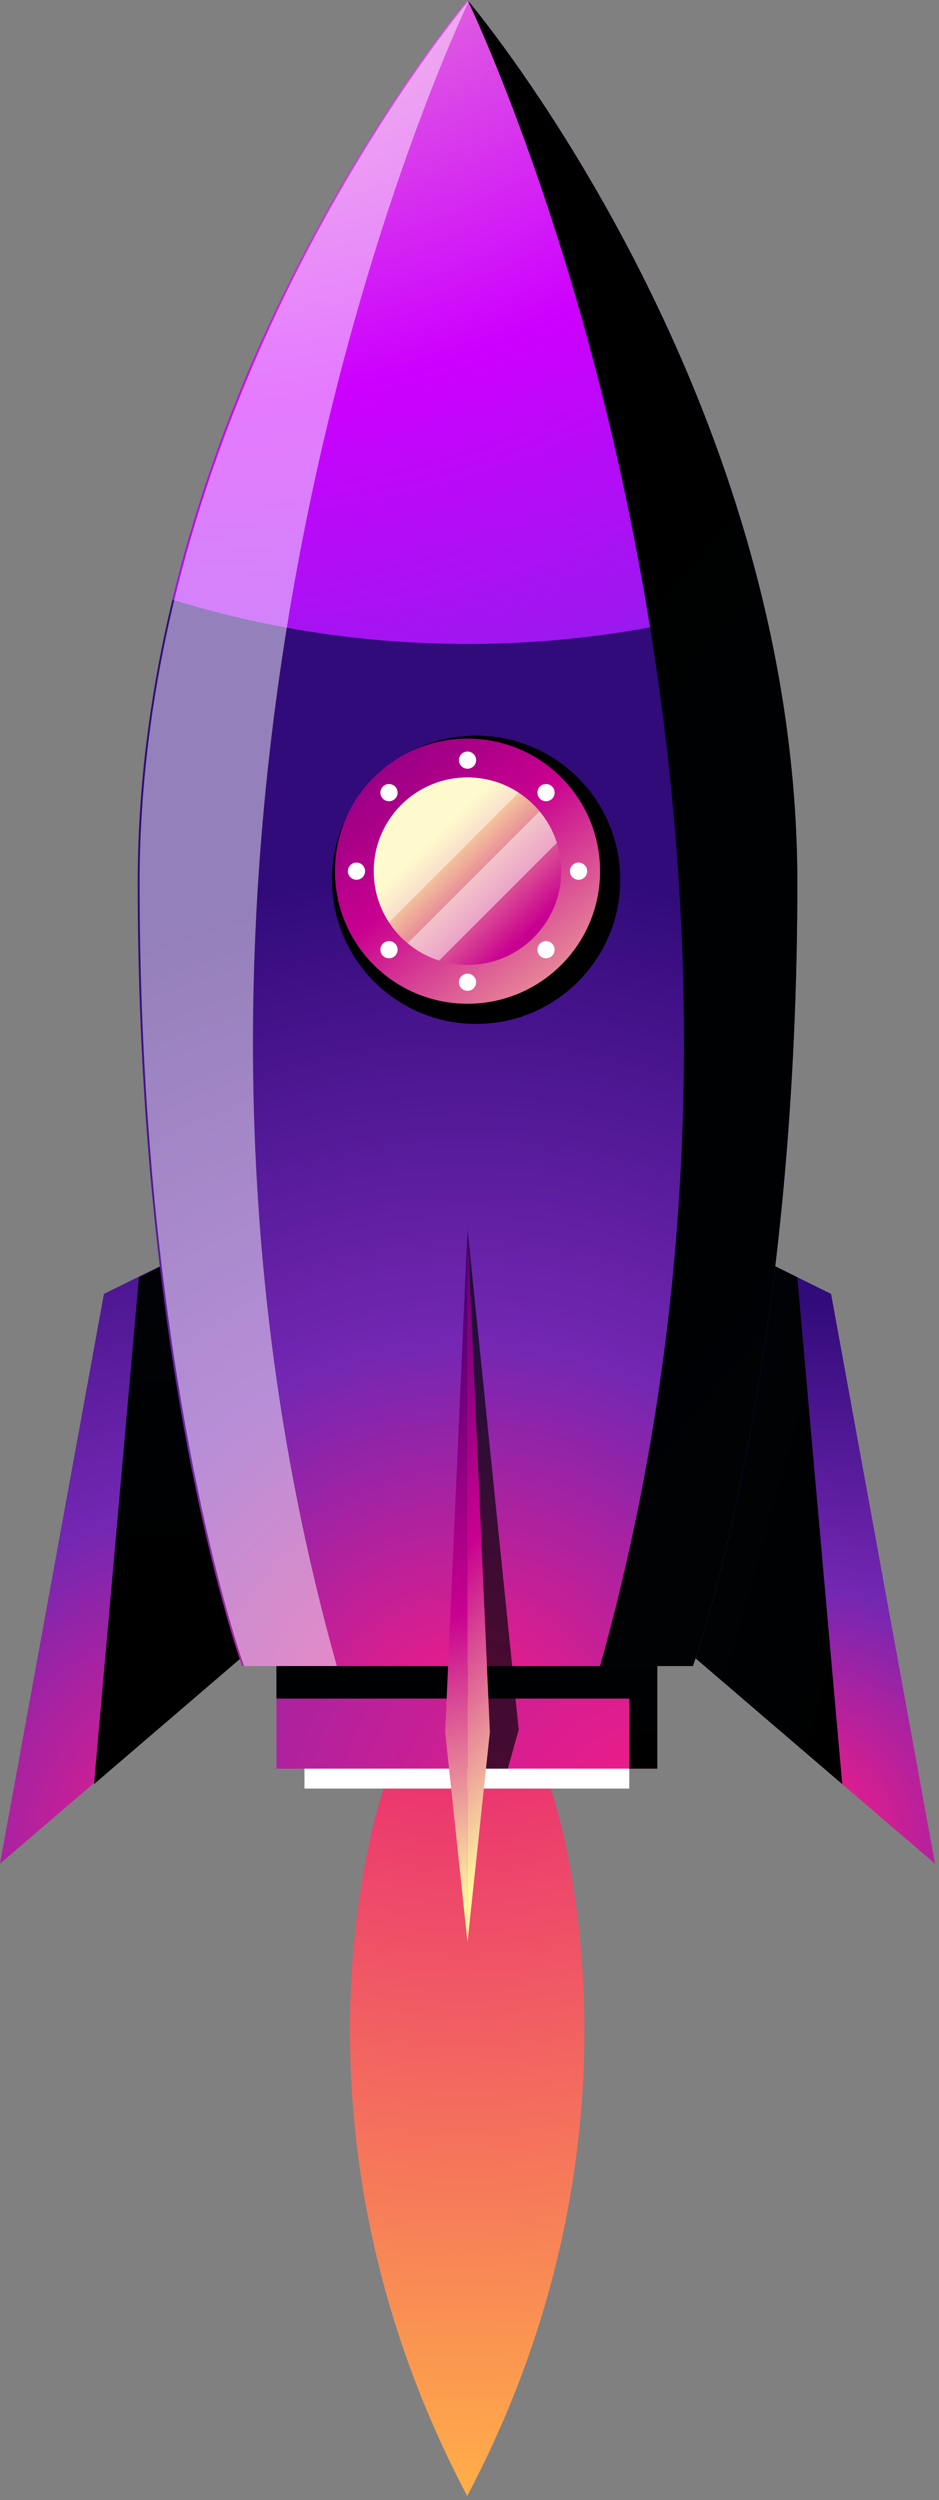 <svg width="216" height="575" viewBox="0 0 216 575" fill="none" xmlns="http://www.w3.org/2000/svg">
<rect x="0" y="0" width="216" height="575" fill="#808080" stroke="none"/>
<path d="M61.34 376.038L0 428.646L23.907 297.587L45.528 286.928L61.34 376.038Z" fill="url(#paint0_radial_77_1496)"/>
<path d="M153.742 376.038L215.082 428.646L191.175 297.587L169.549 286.928L153.742 376.038Z" fill="url(#paint1_radial_77_1496)"/>
<path d="M178.328 291.252L183.406 293.756L193.74 410.344L160.002 381.41L178.328 291.252Z" fill="url(#paint2_linear_77_1496)"/>
<path d="M37.038 291.252L31.959 293.756L21.63 410.344L55.363 381.41L37.038 291.252Z" fill="url(#paint3_linear_77_1496)"/>
<path d="M107.52 573.972C153.434 487.003 126.693 411.363 126.693 411.363H107.525H107.422H88.254C88.254 411.363 61.513 487.003 107.422 573.972V574.167C107.441 574.135 107.455 574.102 107.473 574.07C107.492 574.102 107.506 574.135 107.525 574.167V573.972H107.52Z" fill="url(#paint4_radial_77_1496)"/>
<path d="M151.205 383.183H63.588V406.783H151.205V383.183Z" fill="url(#paint5_radial_77_1496)"/>
<path d="M63.588 383.183H151.205V406.783H144.753V390.668H63.588V383.183Z" fill="url(#paint6_linear_77_1496)"/>
<path d="M144.749 406.783H70.04V411.363H144.749V406.783Z" fill="white"/>
<path d="M175.428 137.934C156.153 57.872 108.563 1.21 107.557 0.023C107.543 0.009 107.543 0 107.543 0V0.005C107.497 0.061 59.129 57.058 39.658 137.939C34.748 158.322 31.675 180.218 31.675 203.1C31.675 223.33 32.434 242.07 33.686 259.19C39.458 338.349 55.685 383.183 55.685 383.183H107.548V383.188H159.402C159.402 383.188 175.637 338.344 181.405 259.19C182.647 242.07 183.416 223.335 183.416 203.1C183.406 180.218 180.329 158.322 175.428 137.934Z" fill="url(#paint7_radial_77_1496)"/>
<path d="M175.418 137.939C153.955 144.549 131.166 148.105 107.538 148.105C83.906 148.105 61.112 144.549 39.654 137.939C59.134 57.021 107.543 0.005 107.543 0.005C107.543 0.005 155.952 57.021 175.418 137.939Z" fill="url(#paint8_radial_77_1496)"/>
<path d="M183.406 203.105C183.406 223.335 182.638 242.07 181.395 259.195C175.628 338.349 159.392 383.192 159.392 383.192H138.036C194.727 181.149 108.572 2.118 107.552 0.023C108.558 1.206 156.153 57.868 175.423 137.934C180.329 158.322 183.406 180.218 183.406 203.105Z" fill="url(#paint9_linear_77_1496)"/>
<path opacity="0.48" d="M32.118 203.105C32.118 223.335 32.886 242.07 34.129 259.195C39.896 338.349 56.132 383.192 56.132 383.192H77.487C20.797 181.149 106.952 2.118 107.967 0.023C106.961 1.206 59.367 57.868 40.096 137.934C35.19 158.322 32.118 180.218 32.118 203.105Z" fill="url(#paint10_linear_77_1496)"/>
<path opacity="0.68" d="M107.543 282.734L119.315 397.827L116.82 406.783H110.927L107.543 282.734Z" fill="url(#paint11_linear_77_1496)"/>
<path d="M107.543 282.734V446.683L102.4 398.367L107.543 282.734Z" fill="url(#paint12_linear_77_1496)"/>
<path d="M107.543 282.734V446.683L112.687 398.367L107.543 282.734Z" fill="url(#paint13_linear_77_1496)"/>
<path d="M109.521 235.502C127.833 235.502 142.677 220.658 142.677 202.346C142.677 184.035 127.833 169.191 109.521 169.191C91.21 169.191 76.366 184.035 76.366 202.346C76.366 220.658 91.21 235.502 109.521 235.502Z" fill="url(#paint14_linear_77_1496)"/>
<path d="M107.543 230.861C124.384 230.861 138.036 217.209 138.036 200.368C138.036 183.527 124.384 169.875 107.543 169.875C90.702 169.875 77.05 183.527 77.05 200.368C77.05 217.209 90.702 230.861 107.543 230.861Z" fill="url(#paint15_linear_77_1496)"/>
<path d="M129.099 200.363C129.099 212.28 119.445 221.934 107.539 221.934C105.267 221.934 103.065 221.575 100.994 220.919C98.313 220.067 95.86 218.703 93.756 216.948C92.094 215.571 90.647 213.946 89.474 212.14C87.258 208.756 85.978 204.711 85.978 200.368C85.978 188.466 95.632 178.807 107.539 178.807C111.881 178.807 115.926 180.101 119.31 182.312C121.116 183.485 122.746 184.933 124.119 186.595C125.878 188.699 127.242 191.152 128.089 193.833C128.741 195.89 129.099 198.092 129.099 200.363Z" fill="url(#paint16_linear_77_1496)"/>
<path d="M90.884 183.704C90.111 184.477 88.859 184.477 88.082 183.704C87.309 182.931 87.309 181.679 88.082 180.902C88.854 180.129 90.106 180.129 90.884 180.902C91.657 181.679 91.657 182.931 90.884 183.704Z" fill="white"/>
<path d="M125.604 220.407C126.696 220.407 127.582 219.521 127.582 218.428C127.582 217.336 126.696 216.45 125.604 216.45C124.511 216.45 123.625 217.336 123.625 218.428C123.625 219.521 124.511 220.407 125.604 220.407Z" fill="white"/>
<path d="M107.543 176.806C106.449 176.806 105.565 175.921 105.565 174.828C105.565 173.734 106.449 172.849 107.543 172.849C108.637 172.849 109.521 173.734 109.521 174.828C109.521 175.917 108.637 176.806 107.543 176.806Z" fill="white"/>
<path d="M107.543 227.891C106.449 227.891 105.565 227.007 105.565 225.913C105.565 224.819 106.449 223.935 107.543 223.935C108.637 223.935 109.521 224.819 109.521 225.913C109.521 227.002 108.637 227.891 107.543 227.891Z" fill="white"/>
<path d="M83.981 200.368C83.981 201.462 83.096 202.346 82.002 202.346C80.909 202.346 80.024 201.462 80.024 200.368C80.024 199.274 80.909 198.39 82.002 198.39C83.096 198.385 83.981 199.274 83.981 200.368Z" fill="white"/>
<path d="M135.067 200.368C135.067 201.462 134.182 202.346 133.088 202.346C131.995 202.346 131.11 201.462 131.11 200.368C131.11 199.274 131.995 198.39 133.088 198.39C134.178 198.385 135.067 199.274 135.067 200.368Z" fill="white"/>
<path d="M124.203 183.704C123.43 182.931 123.43 181.679 124.203 180.902C124.975 180.129 126.227 180.129 127.005 180.902C127.777 181.674 127.777 182.927 127.005 183.704C126.232 184.481 124.975 184.481 124.203 183.704Z" fill="white"/>
<path d="M88.082 219.829C87.309 219.057 87.309 217.805 88.082 217.027C88.854 216.255 90.106 216.255 90.884 217.027C91.656 217.8 91.656 219.052 90.884 219.829C90.106 220.602 88.854 220.602 88.082 219.829Z" fill="white"/>
<path opacity="0.48" d="M119.315 182.308L89.478 212.135C87.262 208.751 85.982 204.706 85.982 200.363C85.982 188.461 95.636 178.803 107.543 178.803C111.886 178.803 115.931 180.097 119.315 182.308Z" fill="url(#paint17_linear_77_1496)"/>
<path opacity="0.48" d="M128.098 193.833L100.998 220.919C98.317 220.067 95.864 218.703 93.76 216.948L124.123 186.595C125.883 188.699 127.246 191.152 128.098 193.833Z" fill="url(#paint18_linear_77_1496)"/>
<defs>
<radialGradient id="paint0_radial_77_1496" cx="0" cy="0" r="1" gradientUnits="userSpaceOnUse" gradientTransform="translate(49.379 426.343) scale(174.002 174.002)">
<stop offset="0.001" stop-color="#FF1A82"/>
<stop offset="0.458" stop-color="#7427B3"/>
<stop offset="1" stop-color="#310B7A"/>
</radialGradient>
<radialGradient id="paint1_radial_77_1496" cx="0" cy="0" r="1" gradientUnits="userSpaceOnUse" gradientTransform="translate(184.412 422.039) scale(123.029 123.029)">
<stop offset="0.001" stop-color="#FF1A82"/>
<stop offset="0.458" stop-color="#7427B3"/>
<stop offset="1" stop-color="#310B7A"/>
</radialGradient>
<linearGradient id="paint2_linear_77_1496" x1="208.745" y1="357.152" x2="61.803" y2="316.04" gradientUnits="userSpaceOnUse">
<stop/>
<stop offset="0.998" stop-color="#000711"/>
</linearGradient>
<linearGradient id="paint3_linear_77_1496" x1="36.773" y1="370.694" x2="19.822" y2="123.207" gradientUnits="userSpaceOnUse">
<stop/>
<stop offset="0.998" stop-color="#000711"/>
</linearGradient>
<radialGradient id="paint4_radial_77_1496" cx="0" cy="0" r="1" gradientUnits="userSpaceOnUse" gradientTransform="translate(106.412 339.789) scale(431.633 431.633)">
<stop stop-color="#E20081"/>
<stop offset="0.546" stop-color="#FFB048"/>
<stop offset="1" stop-color="#FFFC9F"/>
</radialGradient>
<radialGradient id="paint5_radial_77_1496" cx="0" cy="0" r="1" gradientUnits="userSpaceOnUse" gradientTransform="translate(154.221 429.932) scale(352.579 352.579)">
<stop offset="0.001" stop-color="#FF1A82"/>
<stop offset="0.458" stop-color="#7427B3"/>
<stop offset="1" stop-color="#310B7A"/>
</radialGradient>
<linearGradient id="paint6_linear_77_1496" x1="108.707" y1="412.82" x2="99.954" y2="239.752" gradientUnits="userSpaceOnUse">
<stop/>
<stop offset="0.998" stop-color="#000711"/>
</linearGradient>
<radialGradient id="paint7_radial_77_1496" cx="0" cy="0" r="1" gradientUnits="userSpaceOnUse" gradientTransform="translate(107.539 403.058) scale(203.507 203.507)">
<stop offset="0.001" stop-color="#FF1A82"/>
<stop offset="0.458" stop-color="#7427B3"/>
<stop offset="1" stop-color="#310B7A"/>
</radialGradient>
<radialGradient id="paint8_radial_77_1496" cx="0" cy="0" r="1" gradientUnits="userSpaceOnUse" gradientTransform="translate(39.366 -113.868) scale(375.802 375.802)">
<stop stop-color="#FFFFAB"/>
<stop offset="0.55" stop-color="#CD00FF"/>
<stop offset="1" stop-color="#5739D8"/>
</radialGradient>
<linearGradient id="paint9_linear_77_1496" x1="66.405" y1="144.713" x2="739.576" y2="704.496" gradientUnits="userSpaceOnUse">
<stop/>
<stop offset="0.998" stop-color="#000711"/>
</linearGradient>
<linearGradient id="paint10_linear_77_1496" x1="111.968" y1="253.85" x2="-79.533" y2="-144.538" gradientUnits="userSpaceOnUse">
<stop stop-color="white"/>
<stop offset="0.996" stop-color="white"/>
</linearGradient>
<linearGradient id="paint11_linear_77_1496" x1="79.327" y1="331.771" x2="325.467" y2="438.662" gradientUnits="userSpaceOnUse">
<stop/>
<stop offset="0.998" stop-color="#000711"/>
</linearGradient>
<linearGradient id="paint12_linear_77_1496" x1="127.182" y1="431.908" x2="85.652" y2="289.801" gradientUnits="userSpaceOnUse">
<stop stop-color="#FFF69F"/>
<stop offset="0.434" stop-color="#C90090"/>
<stop offset="0.645" stop-color="#900082"/>
<stop offset="0.884" stop-color="#540073"/>
<stop offset="0.998" stop-color="#3D006D"/>
</linearGradient>
<linearGradient id="paint13_linear_77_1496" x1="142.598" y1="396.702" x2="51.489" y2="313.55" gradientUnits="userSpaceOnUse">
<stop stop-color="#FFF69F"/>
<stop offset="0.434" stop-color="#C90090"/>
<stop offset="0.645" stop-color="#900082"/>
<stop offset="0.884" stop-color="#540073"/>
<stop offset="0.998" stop-color="#3D006D"/>
</linearGradient>
<linearGradient id="paint14_linear_77_1496" x1="129.793" y1="215.853" x2="-44.268" y2="99.878" gradientUnits="userSpaceOnUse">
<stop/>
<stop offset="0.998" stop-color="#000711"/>
</linearGradient>
<linearGradient id="paint15_linear_77_1496" x1="145.201" y1="248.067" x2="51.97" y2="129.975" gradientUnits="userSpaceOnUse">
<stop stop-color="#FFF69F"/>
<stop offset="0.434" stop-color="#C90090"/>
<stop offset="0.645" stop-color="#900082"/>
<stop offset="0.884" stop-color="#540073"/>
<stop offset="0.998" stop-color="#3D006D"/>
</linearGradient>
<linearGradient id="paint16_linear_77_1496" x1="99.9" y1="192.512" x2="149.233" y2="243.237" gradientUnits="userSpaceOnUse">
<stop stop-color="#FFF69F"/>
<stop offset="0.434" stop-color="#C90090"/>
<stop offset="0.645" stop-color="#900082"/>
<stop offset="0.884" stop-color="#540073"/>
<stop offset="0.998" stop-color="#3D006D"/>
</linearGradient>
<linearGradient id="paint17_linear_77_1496" x1="126.953" y1="166.838" x2="9.187" y2="270.546" gradientUnits="userSpaceOnUse">
<stop stop-color="white"/>
<stop offset="0.996" stop-color="white"/>
</linearGradient>
<linearGradient id="paint18_linear_77_1496" x1="107.916" y1="176.188" x2="117.464" y2="268.756" gradientUnits="userSpaceOnUse">
<stop stop-color="white"/>
<stop offset="0.996" stop-color="white"/>
</linearGradient>
</defs>
</svg>
